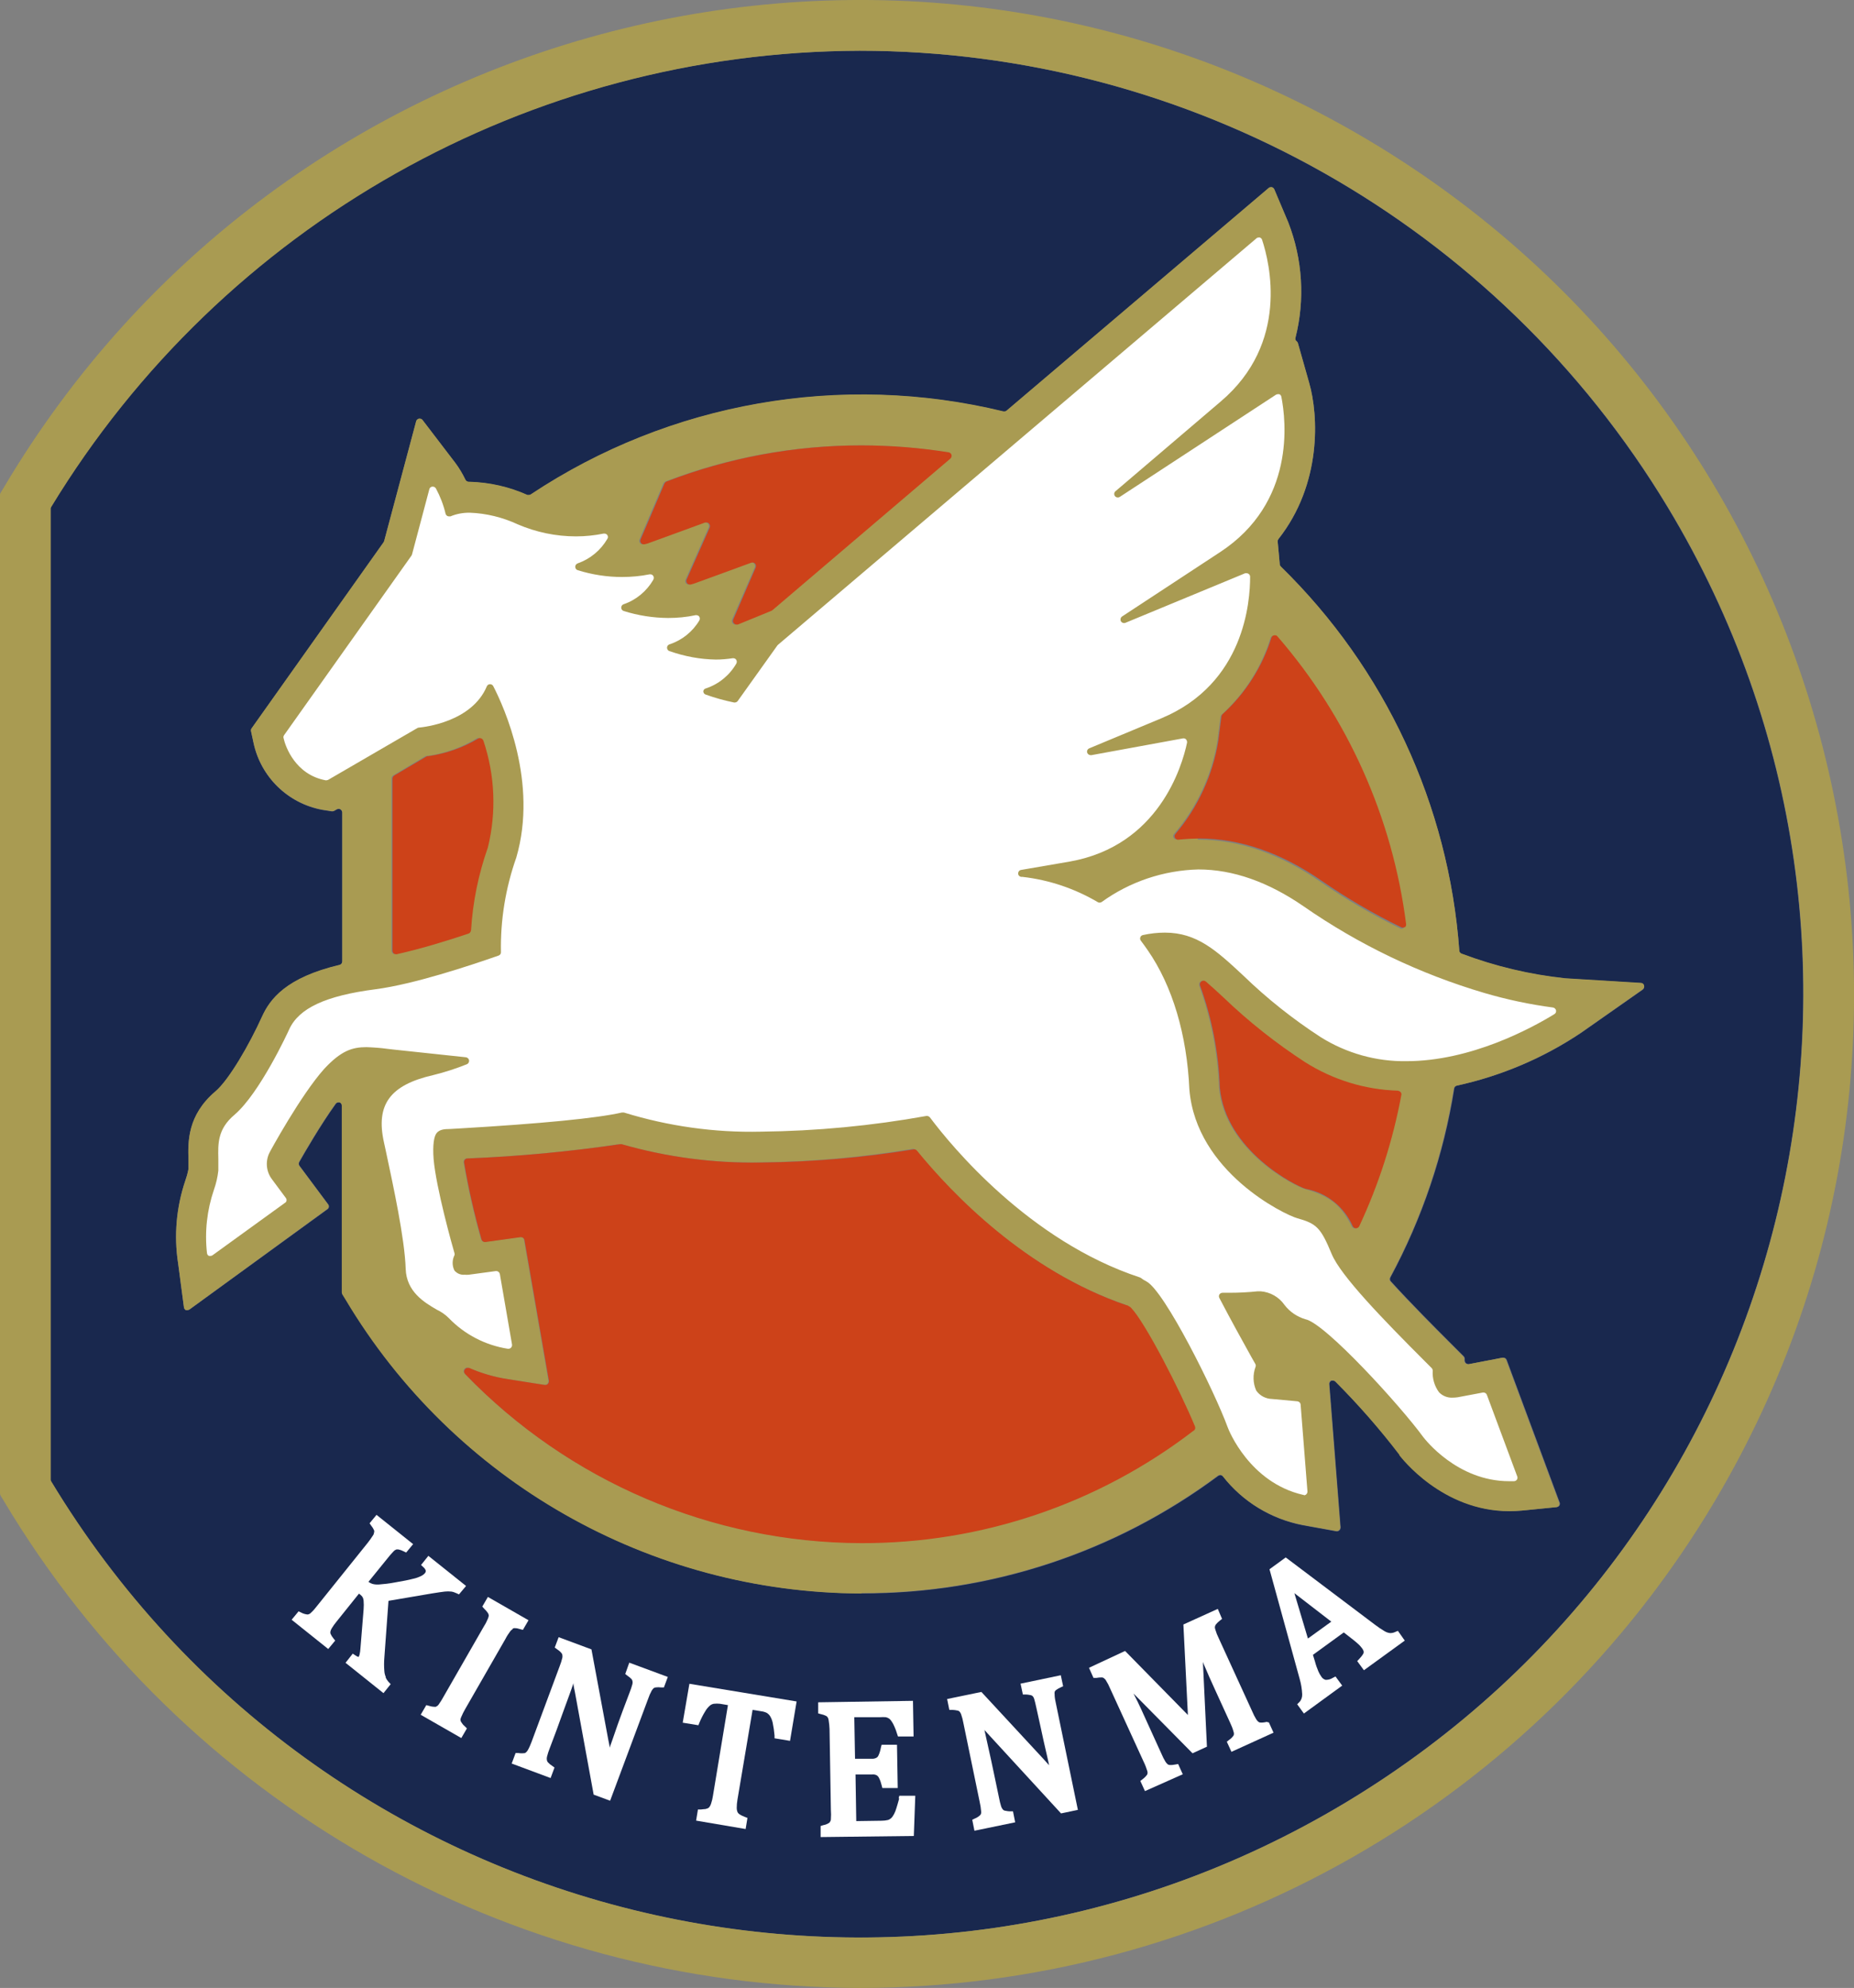 <?xml version="1.0" encoding="UTF-8"?><svg id="_レイヤー_2" xmlns="http://www.w3.org/2000/svg" width="152" height="163" viewBox="0 0 152 163"><rect x="0" y="0" width="152" height="163" fill="#808080" stroke="none"/><defs><style>.cls-1{fill:#a99b52;}.cls-1,.cls-2,.cls-3,.cls-4{stroke-width:0px;}.cls-2{fill:#19284e;}.cls-3{fill:#fff;}.cls-4{fill:#cd4219;}</style></defs><g id="_ヘッダー"><path class="cls-2" d="m70.47,4.16c-27.13.07-52.27,14.27-66.33,37.47v79.77c22.04,36.6,69.59,48.41,106.21,26.38,36.62-22.03,48.43-69.56,26.39-106.16C122.75,18.38,97.6,4.17,70.47,4.16m64.26,76.95l-5.09,3.57c-3.09,2.07-6.55,3.54-10.18,4.33-.12.03-.21.12-.23.24-.86,5.42-2.63,10.65-5.23,15.48-.06.11-.05.24.03.33,1.69,1.86,3.77,3.94,4.66,4.83l1.31,1.31c.06.06.1.15.09.23v.09c0,.09.03.19.1.25.05.05.12.07.19.08h.06l2.76-.53h.06c.12,0,.23.07.27.19l4.33,11.66c.04.08.04.17,0,.26-.05.08-.13.13-.22.14l-2.81.28c-.35.03-.69.05-1.04.05-5.53,0-8.87-4.41-9.02-4.59v-.04c-1.63-2.1-3.39-4.1-5.28-5.98-.06-.05-.13-.08-.21-.08-.04,0-.08,0-.12,0-.11.05-.18.17-.17.29l.92,11.74c0,.09-.03.18-.1.24-.05.05-.12.08-.19.08h-.05l-2.76-.5c-2.59-.5-4.92-1.92-6.54-4-.06-.07-.14-.11-.23-.1-.06,0-.12.02-.17.06-8.44,6.28-18.69,9.66-29.21,9.63-17.36-.05-33.43-9.2-42.31-24.11l-.26-.42s-.04-.1-.04-.15v-15.3c0-.13-.08-.24-.2-.28h-.09c-.09,0-.18.05-.23.12-1.26,1.75-2.6,4.08-2.98,4.75-.06.1-.06.22,0,.32l2.36,3.17c.05.06.07.14.06.21-.01.08-.06.15-.12.19l-11.31,8.22c-.05.03-.11.05-.17.06-.04,0-.08,0-.12,0-.09-.04-.16-.13-.17-.23l-.48-3.63c-.35-2.27-.14-4.58.59-6.75.11-.31.2-.63.26-.95v-.77c-.04-1.45-.1-3.63,2.2-5.59,1.11-.93,2.8-3.86,3.83-6.14.65-1.43,1.96-3.2,6.36-4.24.13-.03.22-.15.22-.28v-12.22c0-.1-.06-.2-.15-.26-.04-.03-.09-.04-.15-.04-.05,0-.1.02-.15.04l-.21.12s-.1.04-.15.04h-.04l-.77-.12c-2.84-.52-5.07-2.7-5.66-5.52l-.2-.93c-.02-.08,0-.16.05-.23l10.83-15.27s.03-.06.04-.1l2.62-9.81c.03-.11.12-.18.23-.21h.06c.09,0,.18.04.23.11l2.69,3.52c.32.43.6.9.83,1.38.05.1.15.16.26.17h.1c1.63.05,3.23.41,4.72,1.08.04,0,.07,0,.11,0,.06,0,.12-.02.17-.05,11.4-7.57,25.45-10.03,38.75-6.8h.07c.07,0,.14-.02.19-.07l21.48-18.25c.05-.05.12-.07.19-.07h.06c.09.02.17.08.21.17l1.15,2.72c1.17,3.01,1.38,6.32.59,9.45-.04.11,0,.24.1.3.05.04.08.09.1.15l.92,3.25c.77,2.66,1.05,8.29-2.52,12.81-.04.06-.07.13-.06.21l.17,1.86c0,.07.04.13.08.18,8.56,8.36,13.77,19.56,14.64,31.49,0,.12.08.22.19.26,2.73,1.03,5.58,1.71,8.48,2.02l6.22.38c.12,0,.23.09.26.21.03.12-.01.25-.11.32"/><path class="cls-1" d="m70.47,163c-28.79-.08-55.44-15.25-70.18-39.97l-.25-.41S0,122.51,0,122.46V40.57c0-.05.01-.11.04-.15l.25-.41C23.22,1.27,73.22-11.55,111.98,11.37c38.75,22.92,51.58,72.9,28.65,111.64-14.67,24.79-41.34,39.99-70.16,39.99m0-158.84c-27.1.1-52.2,14.27-66.27,37.41-.03.05-.04.1-.04.15v79.59c0,.05.01.11.04.15,22.08,36.58,69.64,48.34,106.24,26.27,36.59-22.07,48.36-69.61,26.28-106.19C122.71,18.35,97.58,4.16,70.47,4.16"/><path class="cls-1" d="m70.63,130.66c-17.36-.05-33.43-9.2-42.31-24.11l-.26-.42s-.04-.1-.04-.15v-15.32c0-.13-.08-.24-.2-.28h-.09c-.09,0-.18.05-.23.12-1.26,1.75-2.6,4.08-2.98,4.75-.06.1-.06.22,0,.32l2.36,3.17c.05.06.07.14.06.21-.01.08-.06.15-.12.19l-11.28,8.22c-.05.03-.11.05-.17.06-.04,0-.08,0-.12,0-.09-.04-.16-.13-.17-.23l-.48-3.63c-.35-2.26-.14-4.58.59-6.75.11-.31.2-.63.26-.96v-.77c-.04-1.45-.1-3.63,2.2-5.59,1.11-.93,2.8-3.86,3.83-6.14.65-1.43,1.96-3.2,6.36-4.24.13-.03.22-.15.22-.28v-12.22c0-.1-.06-.2-.15-.26-.04-.03-.09-.04-.15-.04-.05,0-.1.01-.15.04l-.21.12s-.1.04-.15.04h-.04l-.77-.12c-2.84-.52-5.07-2.7-5.66-5.52l-.2-.93c-.02-.08,0-.16.05-.23l10.83-15.27s.03-.06.04-.1l2.62-9.81c.03-.11.12-.18.23-.21h.06c.09,0,.18.04.23.11l2.69,3.52c.32.43.6.9.83,1.38.05.1.15.16.26.17h.1c1.63.05,3.23.41,4.72,1.08.04,0,.07,0,.11,0,.06,0,.12-.01.17-.05,11.4-7.57,25.45-10.03,38.75-6.8h.07c.07,0,.14-.02.19-.07l21.48-18.25c.05-.05.12-.07.19-.07h.06c.09.02.17.08.21.17l1.15,2.72c1.17,3.01,1.38,6.32.59,9.45-.04.11,0,.24.1.3.05.04.08.09.1.15l.92,3.25c.77,2.66,1.05,8.29-2.52,12.81-.04.06-.07.13-.06.21l.17,1.86c0,.07.04.13.08.18,8.56,8.36,13.77,19.56,14.64,31.49,0,.12.08.22.19.26,2.73,1.03,5.58,1.71,8.48,2.02l6.22.38c.13,0,.23.09.26.21.03.12-.01.24-.11.32l-5.09,3.57c-3.09,2.07-6.55,3.54-10.18,4.33-.12.03-.21.12-.23.24-.86,5.42-2.63,10.65-5.23,15.48-.06.11-.05.24.03.33,1.69,1.86,3.77,3.94,4.66,4.83l1.31,1.31c.06.06.1.15.09.23v.09c0,.09.03.19.1.25.05.05.12.07.19.08h.06l2.76-.53h.06c.12,0,.23.07.27.19l4.33,11.66c.04.08.04.17,0,.26-.05.08-.13.13-.22.14l-2.81.28c-.35.03-.69.05-1.04.05-5.53,0-8.87-4.41-9.02-4.59v-.04c-1.62-2.12-3.38-4.13-5.26-6.02-.06-.06-.13-.09-.21-.08-.04,0-.08,0-.12,0-.11.05-.18.17-.17.29l.92,11.74c0,.09-.03.18-.1.24-.05.05-.12.08-.19.08h-.05l-2.76-.5c-2.59-.5-4.92-1.92-6.54-4-.06-.07-.14-.11-.23-.1-.06,0-.12.02-.17.06-8.44,6.28-18.68,9.66-29.21,9.63m-32.33-18.49c-.16,0-.29.14-.29.3,0,.07.03.14.08.2,8.5,8.82,20.22,13.83,32.47,13.87,9.85.03,19.43-3.21,27.24-9.21.11-.08.14-.22.09-.34-1.23-2.98-4.08-8.52-5.25-9.74-.02-.02-.04-.04-.06-.05l-.25-.15-.06-.03c-8.25-2.82-14.3-9.15-17.17-12.67-.06-.07-.14-.11-.23-.11h-.04c-4.13.69-8.32,1.06-12.51,1.11-3.85.07-7.69-.44-11.39-1.5h-.15c-4.14.62-8.31,1.01-12.5,1.17-.08,0-.16.04-.21.1-.05.06-.07.15-.06.23.36,2.13.84,4.24,1.43,6.31.04.13.15.21.28.21h.04l2.88-.4h.04c.14,0,.26.1.28.24l2,11.53c.02.09-.02.19-.08.26-.05.06-.13.09-.21.09h-.04l-3-.47c-1.11-.17-2.19-.48-3.21-.93-.04,0-.08,0-.12,0m60.3-31.73c-.06,0-.12.02-.17.06-.11.08-.15.21-.11.34.97,2.68,1.52,5.5,1.62,8.35.46,5.18,6.22,8.09,7.04,8.32,2.02.56,2.96,1.31,3.85,3.07.05.1.15.16.26.16.11,0,.22-.06.26-.17,1.61-3.42,2.77-7.04,3.45-10.76.01-.08,0-.17-.06-.23-.05-.06-.13-.1-.21-.11-2.7-.08-5.32-.89-7.6-2.33-2.4-1.56-4.65-3.34-6.71-5.32-.5-.47-1-.92-1.44-1.3-.05-.04-.12-.07-.19-.07m-59.34-19.92c-.06,0-.11.01-.16.04-1.25.75-2.64,1.24-4.08,1.44-.04,0-.07,0-.11,0l-2.66,1.59c-.09.06-.14.15-.14.26v14.1c0,.09.04.17.1.23.05.04.12.06.19.06h.06c2.07-.46,4.33-1.17,5.88-1.69.11-.04.19-.14.2-.26.14-2.32.61-4.6,1.38-6.79.71-2.89.58-5.93-.37-8.75-.02-.09-.09-.16-.18-.19-.03,0-.06,0-.1,0m58.96,8.29c3.34,0,6.71,1.16,10.02,3.45,2.08,1.44,4.27,2.72,6.55,3.83.04.02.08.03.12.03.06,0,.12-.02.17-.06.09-.06.13-.17.12-.28-1.12-8.72-4.78-16.92-10.54-23.58-.05-.07-.14-.11-.22-.1h-.06c-.1.02-.19.09-.22.19-.75,2.41-2.14,4.58-4.01,6.28-.05.05-.08.11-.09.18l-.25,1.97c-.46,2.82-1.69,5.46-3.55,7.62-.08.09-.1.22-.04.32.05.09.15.15.26.15.57-.06,1.15-.09,1.72-.1v.08Zm-36.61-22.73c.08,0,.16.03.21.1.08.08.1.21.06.31l-1.86,4.28c-.05.11-.03.23.06.32.05.06.13.09.21.09.04,0,.07,0,.11,0l2.76-1.13.08-.05,14.59-12.43c.08-.08.12-.19.09-.3-.03-.11-.12-.19-.23-.21-2.37-.38-4.77-.57-7.17-.57-5.46,0-10.87,1-15.96,2.96-.07.03-.13.09-.17.16l-1.96,4.59c-.04.1-.03.22.04.3.06.07.14.11.23.1h.04l.25-.06,4.74-1.73h.1c.08,0,.16.03.21.09.08.09.1.21.06.32l-1.9,4.28c-.04.1-.03.22.04.3.06.06.14.1.23.1h.06l.26-.07,4.71-1.72h.1"/><path class="cls-3" d="m106.89,122.57h-.06c-4.39-1.01-6.1-5.32-6.17-5.52-1.07-2.94-5.18-11.2-6.67-11.98-.16-.08-.32-.18-.46-.29l-.08-.04c-9.06-2.98-15.46-10.78-17.21-13.12-.06-.07-.14-.11-.23-.12h-.05c-4.48.81-9.03,1.24-13.58,1.29-3.81.09-7.6-.45-11.23-1.57-.03,0-.06,0-.1,0h-.06c-2.07.47-6.56.91-13.38,1.31l-.69.04c-.55,0-.88.06-1.11.32s-.35.98-.26,2.15c.2,2.36,1.55,7.18,1.71,7.71.02.05.02.11,0,.17-.2.4-.2.87,0,1.26.21.24.51.37.83.34.11.01.23.01.34,0l2.22-.3h.04c.14,0,.26.1.29.24l1,5.79c.01.09-.02.19-.09.26-.05.05-.13.08-.2.08h-.06c-1.84-.29-3.54-1.17-4.84-2.52-.29-.29-.63-.52-.99-.69-.99-.58-2.48-1.45-2.54-3.35-.08-2.49-1.02-6.8-1.63-9.67l-.15-.69c-.69-3.1.5-4.71,4.04-5.52.94-.23,1.86-.53,2.76-.89.12-.05.19-.18.18-.31-.02-.14-.13-.24-.26-.26l-5.91-.63-.52-.06c-.57-.08-1.15-.12-1.73-.14-1.16,0-2.07.29-3.45,1.77-1.93,2.15-4.48,6.83-4.51,6.91-.34.71-.25,1.55.23,2.17l1.12,1.51c.05.06.07.14.06.21,0,.08-.05.15-.12.19l-5.94,4.3c-.05.04-.11.05-.17.06-.04,0-.08,0-.12,0-.1-.04-.16-.13-.17-.23-.2-1.75,0-3.53.57-5.2.18-.51.3-1.03.36-1.57v-.95c-.03-1.26-.07-2.45,1.33-3.63,2.07-1.77,4.39-6.79,4.48-7,.79-1.73,2.98-2.76,7.1-3.29,3.11-.41,7.64-1.91,10.07-2.76.12-.04.2-.16.19-.28-.05-2.64.38-5.27,1.26-7.76,1.79-6.14-.99-12.31-1.89-14.05-.05-.1-.15-.16-.26-.16-.12,0-.23.07-.27.18-1.23,2.92-5.14,3.34-5.58,3.38-.04,0-.09.02-.12.04l-7.3,4.24s-.09.04-.15.04h-.06c-2.48-.46-3.3-2.76-3.45-3.45-.03-.08-.01-.18.04-.25l10.45-14.73s.03-.06.04-.09l1.42-5.35c.03-.12.13-.2.25-.21h.03c.11,0,.2.06.26.15.35.65.62,1.35.79,2.07.02.08.08.15.15.19.04.02.09.03.13.03.04,0,.08,0,.12,0,.5-.21,1.05-.31,1.6-.3,1.35.05,2.68.38,3.91.95,1.51.65,3.14.99,4.79.99.76,0,1.52-.08,2.26-.23h.06c.1,0,.19.05.24.12.07.1.07.23,0,.32-.54.93-1.4,1.64-2.42,2-.12.04-.21.15-.21.28,0,.13.08.25.2.28,1.18.37,2.41.56,3.64.56.76,0,1.52-.07,2.26-.22h.06c.16,0,.29.14.28.3,0,.05-.02.1-.04.15-.54.93-1.4,1.65-2.42,2-.12.03-.21.15-.21.28,0,.13.08.24.21.28,1.18.37,2.4.56,3.63.57.76,0,1.52-.07,2.26-.23h.06c.1,0,.19.05.24.12.06.1.06.23,0,.32-.55.92-1.41,1.61-2.43,1.95-.15.04-.25.2-.2.36.03.1.1.18.2.2,1.22.43,2.5.67,3.79.69.46,0,.92-.04,1.38-.11h.05c.1,0,.19.05.24.13.06.1.06.22,0,.32-.55.95-1.43,1.67-2.47,2.02-.12.02-.21.11-.23.23,0,.13.07.24.19.28.76.27,1.54.49,2.33.65h.06c.1,0,.19-.05.24-.12l3.24-4.54.05-.06,39.24-33.34c.05-.05.12-.07.19-.07h.08c.09.03.16.1.19.19.63,1.9,2.25,8.47-3.39,13.26l-8.63,7.36c-.12.1-.14.29-.03.41.06.07.14.1.23.1.06,0,.11-.02.16-.05l12.79-8.37s.1-.05.16-.05c.04,0,.08,0,.12,0,.09.04.15.11.17.21.39,1.97,1.17,8.68-5.02,12.74l-8.04,5.28c-.12.08-.16.25-.1.38.07.13.23.19.37.14l9.83-4.07s.07,0,.11,0c.06,0,.11.02.16.05.08.05.13.14.13.24,0,2-.44,8.74-7.26,11.6l-5.93,2.47c-.14.06-.21.21-.17.35.04.12.15.2.28.21h.06l7.53-1.38h.03c.08,0,.16.03.21.09.06.07.09.17.08.26-.41,1.96-2.33,8.45-9.6,9.75l-4.01.69c-.14.02-.24.15-.24.29,0,.14.11.26.26.28h.11c2.18.25,4.28.96,6.16,2.07.05.03.1.04.15.04.06,0,.12-.02.17-.05,2.31-1.67,5.08-2.6,7.93-2.67,2.83,0,5.72,1.02,8.62,3.02,4.53,3.15,9.54,5.55,14.83,7.11,1.84.54,3.72.94,5.62,1.19.12.02.22.11.25.23.03.12-.03.25-.13.31-1.89,1.16-6.86,3.86-12.13,3.86-2.48.04-4.92-.65-7.02-1.96-2.28-1.48-4.41-3.17-6.36-5.06-2.22-2.07-3.81-3.52-6.43-3.52-.61,0-1.21.07-1.8.2-.1.02-.18.09-.21.18-.04.1-.02.2.04.28.19.26.39.52.57.79,2.02,2.92,3.21,6.91,3.41,11.42.57,6.75,7.78,10.25,8.85,10.55,1.59.44,1.93.79,2.82,2.94.74,1.77,4.15,5.3,7.7,8.85l.5.5c.05.06.08.13.08.21-.04.63.14,1.25.51,1.76.28.3.69.47,1.11.45.14,0,.28-.01.42-.03l2.07-.39h.06c.12,0,.23.08.27.19l2.49,6.69c.06.15-.02.32-.17.37-.03.01-.06.02-.09.02h-.4c-4.27,0-6.91-3.45-7.04-3.61-1.84-2.53-8.04-9.35-9.67-9.67-.68-.2-1.28-.61-1.71-1.17-.45-.65-1.17-1.06-1.96-1.12h-.24c-.76.08-1.53.12-2.29.12h-.59c-.1,0-.2.05-.26.14-.05.09-.05.2,0,.29.93,1.79,1.95,3.62,2.62,4.83l.34.6c.03.07.03.16,0,.23-.23.63-.21,1.32.06,1.93.3.43.79.68,1.31.69l2.07.19c.14.02.25.13.26.27l.56,7.12c0,.09-.03.18-.1.24-.05.05-.12.07-.19.08"/><path class="cls-3" d="m31.63,137.51c-.07-.16-.11-.33-.12-.5-.03-.36-.03-.72,0-1.08l.34-4.67,3.58-.61c.47-.08.81-.12,1.03-.15.18-.02.36-.02.54,0,.14.02.28.07.41.13l.22.1.58-.69-3.09-2.47-.6.75.2.19c.09.07.15.17.19.28,0,.08-.03.15-.08.21-.07.08-.16.15-.26.2-.23.12-.48.21-.74.26-.29.08-.79.18-1.5.3-.42.08-.84.13-1.26.16-.18.01-.36,0-.54-.05-.11-.04-.22-.09-.32-.17l1.58-1.95c.15-.19.31-.38.48-.55.06-.07.14-.12.22-.15.06-.01.13-.01.19,0,.14.03.28.08.41.15l.21.1.57-.69-3-2.4-.57.69.13.19c.1.12.18.25.24.39.02.05.02.11,0,.17-.01.09-.04.18-.1.26-.13.2-.27.4-.42.59l-4.15,5.17c-.16.21-.33.41-.53.59-.07.07-.16.11-.26.12-.18-.02-.36-.07-.52-.16l-.21-.1-.57.69,3,2.4.57-.69-.15-.19c-.1-.12-.18-.25-.24-.39-.01-.06-.01-.12,0-.17.02-.09.06-.18.11-.26.12-.2.26-.39.41-.57l1.82-2.27.08.06c.09.07.17.15.23.25.04.08.06.17.07.26.02.24.02.48,0,.73l-.26,3.2c-.01.16-.03.33-.07.49-.02.07-.04.14-.08.2-.09-.02-.18-.07-.25-.12l-.23-.15-.59.75,3.11,2.49.59-.74-.18-.19c-.09-.1-.17-.22-.23-.35"/><path class="cls-3" d="m42.04,133.53c.05-.02.11-.04.17-.03.15,0,.29.03.43.08l.23.06.46-.79-3.33-1.91-.46.79.17.19c.11.1.21.22.3.35.03.05.05.11.06.17,0,.09-.03.18-.06.26-.09.22-.2.44-.33.64l-3.3,5.75c-.13.24-.27.47-.43.69-.06.08-.14.13-.23.17-.18,0-.37-.02-.54-.08l-.23-.06-.46.79,3.33,1.91.46-.79-.17-.17c-.12-.1-.22-.22-.3-.35-.03-.05-.05-.11-.06-.17,0-.09.03-.18.07-.26.09-.22.2-.43.32-.64l3.3-5.75c.11-.22.25-.43.39-.62.05-.07.12-.13.2-.18"/><path class="cls-3" d="m51.25,137.25l.18.14c.13.09.24.18.35.29.03.04.05.09.07.14.02.09.02.18,0,.26-.06.23-.14.46-.23.69l-.57,1.51c-.26.69-.54,1.49-.84,2.37l-.23.65c0-.19-.07-.41-.11-.65l-1.38-7.41-2.69-1-.32.85.19.14c.13.08.25.18.35.3.04.04.07.1.08.15.02.09.02.18,0,.26-.06.24-.13.47-.22.69l-2.31,6.22c-.09.24-.19.47-.32.69-.05.08-.12.15-.2.2-.18.03-.37.03-.55,0h-.23l-.32.86,3.19,1.19.32-.86-.19-.14c-.13-.08-.25-.18-.35-.29-.04-.05-.07-.1-.08-.16-.02-.09-.02-.19,0-.28.06-.24.13-.47.22-.69l.55-1.46c.35-.96.69-1.92,1.05-2.89.14-.38.25-.69.35-1,0,.21.08.46.13.76l1.53,8.37,1.35.5,3.11-8.34c.08-.24.18-.47.3-.69.04-.07.1-.14.16-.2.05-.03.1-.05.16-.06.15-.02.3-.02.45,0h.23l.32-.86-3.16-1.17-.33.93Z"/><path class="cls-3" d="m55.97,141.25l1.29.21.09-.23c.13-.31.28-.61.46-.9.1-.18.23-.34.39-.48.09-.08.21-.13.32-.15.17-.02.34-.02.51,0l.65.11-1.23,7.44c-.03.21-.08.42-.15.63-.03.1-.07.19-.13.27-.03.05-.08.08-.12.11-.07.03-.14.05-.21.07-.12,0-.25.03-.39.04h-.23l-.15.91,4.06.69.15-.91-.23-.09c-.16-.06-.31-.13-.45-.23-.06-.04-.11-.1-.14-.17-.04-.1-.06-.21-.06-.32,0-.23.02-.46.06-.69l1.24-7.36.69.11c.17.02.35.07.5.15.1.07.18.15.25.26.1.17.17.35.21.54.07.34.12.69.15,1.04v.23l1.27.21.54-3.23-8.79-1.45-.55,3.2Z"/><path class="cls-3" d="m73.72,147.47c-.1.35-.17.61-.23.79-.05.17-.11.33-.19.48-.06.12-.14.24-.23.33-.08.07-.17.13-.27.16-.17.04-.35.06-.53.06l-2.07.03-.06-3.82h1.34c.13-.02.27,0,.39.06.08.05.15.13.19.21.1.19.17.4.22.61l.06.23h1.26l-.06-3.55h-1.26l-.06.23c-.04.22-.1.44-.2.65-.04.09-.1.16-.19.2-.12.06-.25.08-.39.07h-1.34l-.06-3.41h2.12c.15-.01.3-.01.46,0,.09.02.17.05.25.1.09.06.16.14.22.23.09.13.17.27.23.42.09.2.17.41.23.62l.07.21h1.28l-.05-2.92-7.77.12v.91l.22.06c.15.03.3.08.44.15.05.03.09.07.12.12.05.08.07.16.08.25.04.23.06.47.07.7l.11,6.62c.02.26.02.53,0,.79,0,.09-.05.18-.11.26-.15.11-.32.18-.5.21l-.23.07v.91l7.64-.09.12-3.3h-1.31l-.05.21Z"/><path class="cls-3" d="m86.47,138.97c-.02-.09-.02-.18,0-.26.02-.05.06-.1.1-.13.12-.09.25-.16.38-.22l.21-.1-.19-.9-3.3.69.19.89h.23c.15,0,.3.03.45.06.05.02.09.05.13.08.06.07.1.15.12.23.05.15.1.39.17.69l.35,1.59c.15.73.34,1.55.55,2.46.06.24.1.47.15.69-.13-.15-.28-.32-.44-.49l-5.11-5.52-2.81.58.18.89h.23c.15,0,.31.03.46.06.06.01.11.04.15.08.06.07.1.15.13.23.08.23.14.46.18.69l1.34,6.49c.06.26.1.52.12.78.01.1,0,.19-.06.28-.13.13-.28.23-.46.3l-.21.1.18.9,3.34-.69-.18-.9h-.23c-.15,0-.31-.03-.46-.06-.06-.02-.11-.05-.15-.1-.06-.07-.1-.16-.13-.24-.07-.23-.13-.46-.17-.69l-.32-1.53c-.21-1-.42-2.01-.65-3.01-.08-.39-.17-.74-.23-1.04l.52.57,5.76,6.27,1.38-.29-1.8-8.72c-.06-.24-.1-.49-.11-.74"/><path class="cls-3" d="m103.8,141.2c-.15.03-.31.05-.46.04-.06,0-.12-.02-.17-.06-.07-.06-.13-.13-.18-.21-.12-.2-.23-.41-.32-.63l-2.76-6.03c-.11-.22-.2-.45-.27-.69-.03-.08-.05-.17-.03-.26.01-.06.04-.12.08-.17.09-.11.19-.21.31-.3l.19-.15-.35-.82-2.82,1.28.37,7.42-5.15-5.25-2.96,1.38.37.83h.23c.15-.03.31-.04.46-.04.06,0,.11.02.16.06.07.05.14.12.18.2.13.21.24.42.33.64l2.76,6.03c.12.24.21.49.29.74.03.09.03.19,0,.28-.1.15-.23.28-.38.39l-.19.15.38.83,3.1-1.38-.38-.84-.23.04c-.15.03-.3.05-.46.04-.06,0-.12-.02-.17-.06-.07-.06-.13-.13-.18-.21-.12-.2-.23-.41-.32-.63l-1.16-2.55c-.36-.79-.69-1.55-1.08-2.29l-.06-.12,4.84,4.9,1.18-.54-.33-6.95.06.16c.31.73.62,1.44.95,2.15l1.22,2.67c.12.25.22.5.29.77.03.09.03.18,0,.27-.1.15-.22.27-.37.37l-.19.15.38.83,3.45-1.57-.38-.84-.23-.05Z"/><path class="cls-3" d="m114.61,133.72l-.22.09c-.14.07-.29.1-.45.09-.16-.02-.31-.08-.44-.16-.27-.16-.52-.33-.77-.52l-7.32-5.52-1.33.97,2.47,8.98c.12.41.19.84.21,1.27.01.23-.06.46-.22.63l-.19.19.55.76,3.14-2.29-.55-.75-.23.12c-.17.11-.37.16-.57.16-.16-.04-.29-.14-.37-.28-.09-.13-.17-.27-.23-.41-.11-.26-.21-.53-.28-.81l-.17-.55,2.53-1.84.64.5c.18.13.35.28.52.43.13.11.24.24.34.37.06.08.11.17.13.27,0,.07,0,.13-.04.19-.09.15-.2.28-.32.41l-.17.18.55.75,3.35-2.43-.55-.78Zm-5.47-.75l-1.91,1.38-1.11-3.72,3.02,2.33Z"/><path class="cls-4" d="m97.88,117.3c.11-.08.14-.22.09-.34-1.23-2.98-4.08-8.53-5.25-9.74-.02-.02-.04-.04-.06-.05l-.25-.15h-.06c-8.25-2.82-14.3-9.15-17.17-12.67-.06-.07-.14-.11-.23-.11h-.04c-4.15.68-8.34,1.04-12.55,1.08-3.85.07-7.69-.44-11.39-1.5h-.15c-4.14.61-8.31,1-12.5,1.17-.08,0-.16.04-.21.1-.05.06-.07.15-.06.23.36,2.13.84,4.24,1.43,6.31.04.13.15.21.28.21h.04l2.88-.4h.04c.14,0,.26.1.28.24l2,11.53c.02.09-.02.19-.08.26-.05.06-.13.09-.21.09h-.04l-3-.47c-1.11-.17-2.19-.48-3.21-.93-.04,0-.08,0-.12,0-.16,0-.29.14-.29.3,0,.07.03.14.08.2,8.5,8.82,20.22,13.83,32.47,13.87,9.85.03,19.43-3.21,27.24-9.21"/><path class="cls-4" d="m114.61,89.43c-2.7-.08-5.32-.89-7.6-2.33-2.4-1.56-4.65-3.34-6.71-5.32-.5-.47-1-.92-1.44-1.3-.05-.04-.12-.07-.19-.07-.06,0-.12.02-.17.06-.11.08-.15.21-.11.34.97,2.68,1.52,5.5,1.62,8.35.46,5.18,6.22,8.09,7.04,8.32,1.72.32,3.16,1.47,3.86,3.07.05.1.15.16.26.16.11,0,.22-.06.27-.17,1.6-3.43,2.76-7.04,3.45-10.76.02-.08,0-.17-.06-.23-.05-.06-.13-.1-.21-.11"/><path class="cls-4" d="m115.16,76.05c.09-.06.13-.17.12-.28-1.11-8.72-4.78-16.93-10.54-23.58-.05-.07-.14-.11-.22-.1h-.06c-.1.02-.19.09-.22.19-.75,2.41-2.14,4.58-4.01,6.28-.05.05-.08.11-.09.18l-.25,1.97c-.45,2.83-1.67,5.49-3.52,7.67-.08.09-.1.22-.04.32.05.09.15.15.26.15.57-.06,1.15-.09,1.72-.1,3.34,0,6.71,1.16,10.02,3.45,2.08,1.44,4.27,2.72,6.55,3.83.04.02.08.03.12.03.06,0,.12-.02.17-.06"/><path class="cls-4" d="m38.62,76.27c.14-2.32.61-4.6,1.38-6.79.71-2.89.58-5.93-.37-8.75-.04-.12-.15-.2-.28-.21-.05,0-.11.01-.15.04-1.25.75-2.64,1.23-4.08,1.44-.04,0-.07,0-.11,0l-2.69,1.59c-.09.06-.14.15-.14.26v14.1c0,.09.04.17.1.23.05.04.12.06.19.06h.06c2.07-.46,4.33-1.17,5.88-1.69.11-.04.19-.14.2-.26"/><path class="cls-4" d="m60.12,50.8c-.05.11-.03.23.06.32.06.06.13.09.21.09.03,0,.07,0,.1,0l2.76-1.13.08-.05,14.59-12.43c.08-.08.12-.19.09-.3-.03-.11-.12-.19-.23-.21-2.37-.38-4.77-.57-7.17-.57-5.46,0-10.87,1-15.96,2.96-.07.03-.13.09-.17.16l-1.96,4.59c-.04.1-.03.22.04.3.06.07.14.11.23.1h.04l.25-.06,4.74-1.73h.1c.08,0,.16.03.21.09.08.08.1.21.06.32l-1.9,4.28c-.04.1-.02.22.05.3.05.07.14.1.22.1h.06l.26-.07,4.71-1.72c.15-.05.32.02.37.17.03.07.02.15,0,.21l-1.84,4.27Z"/></g></svg>